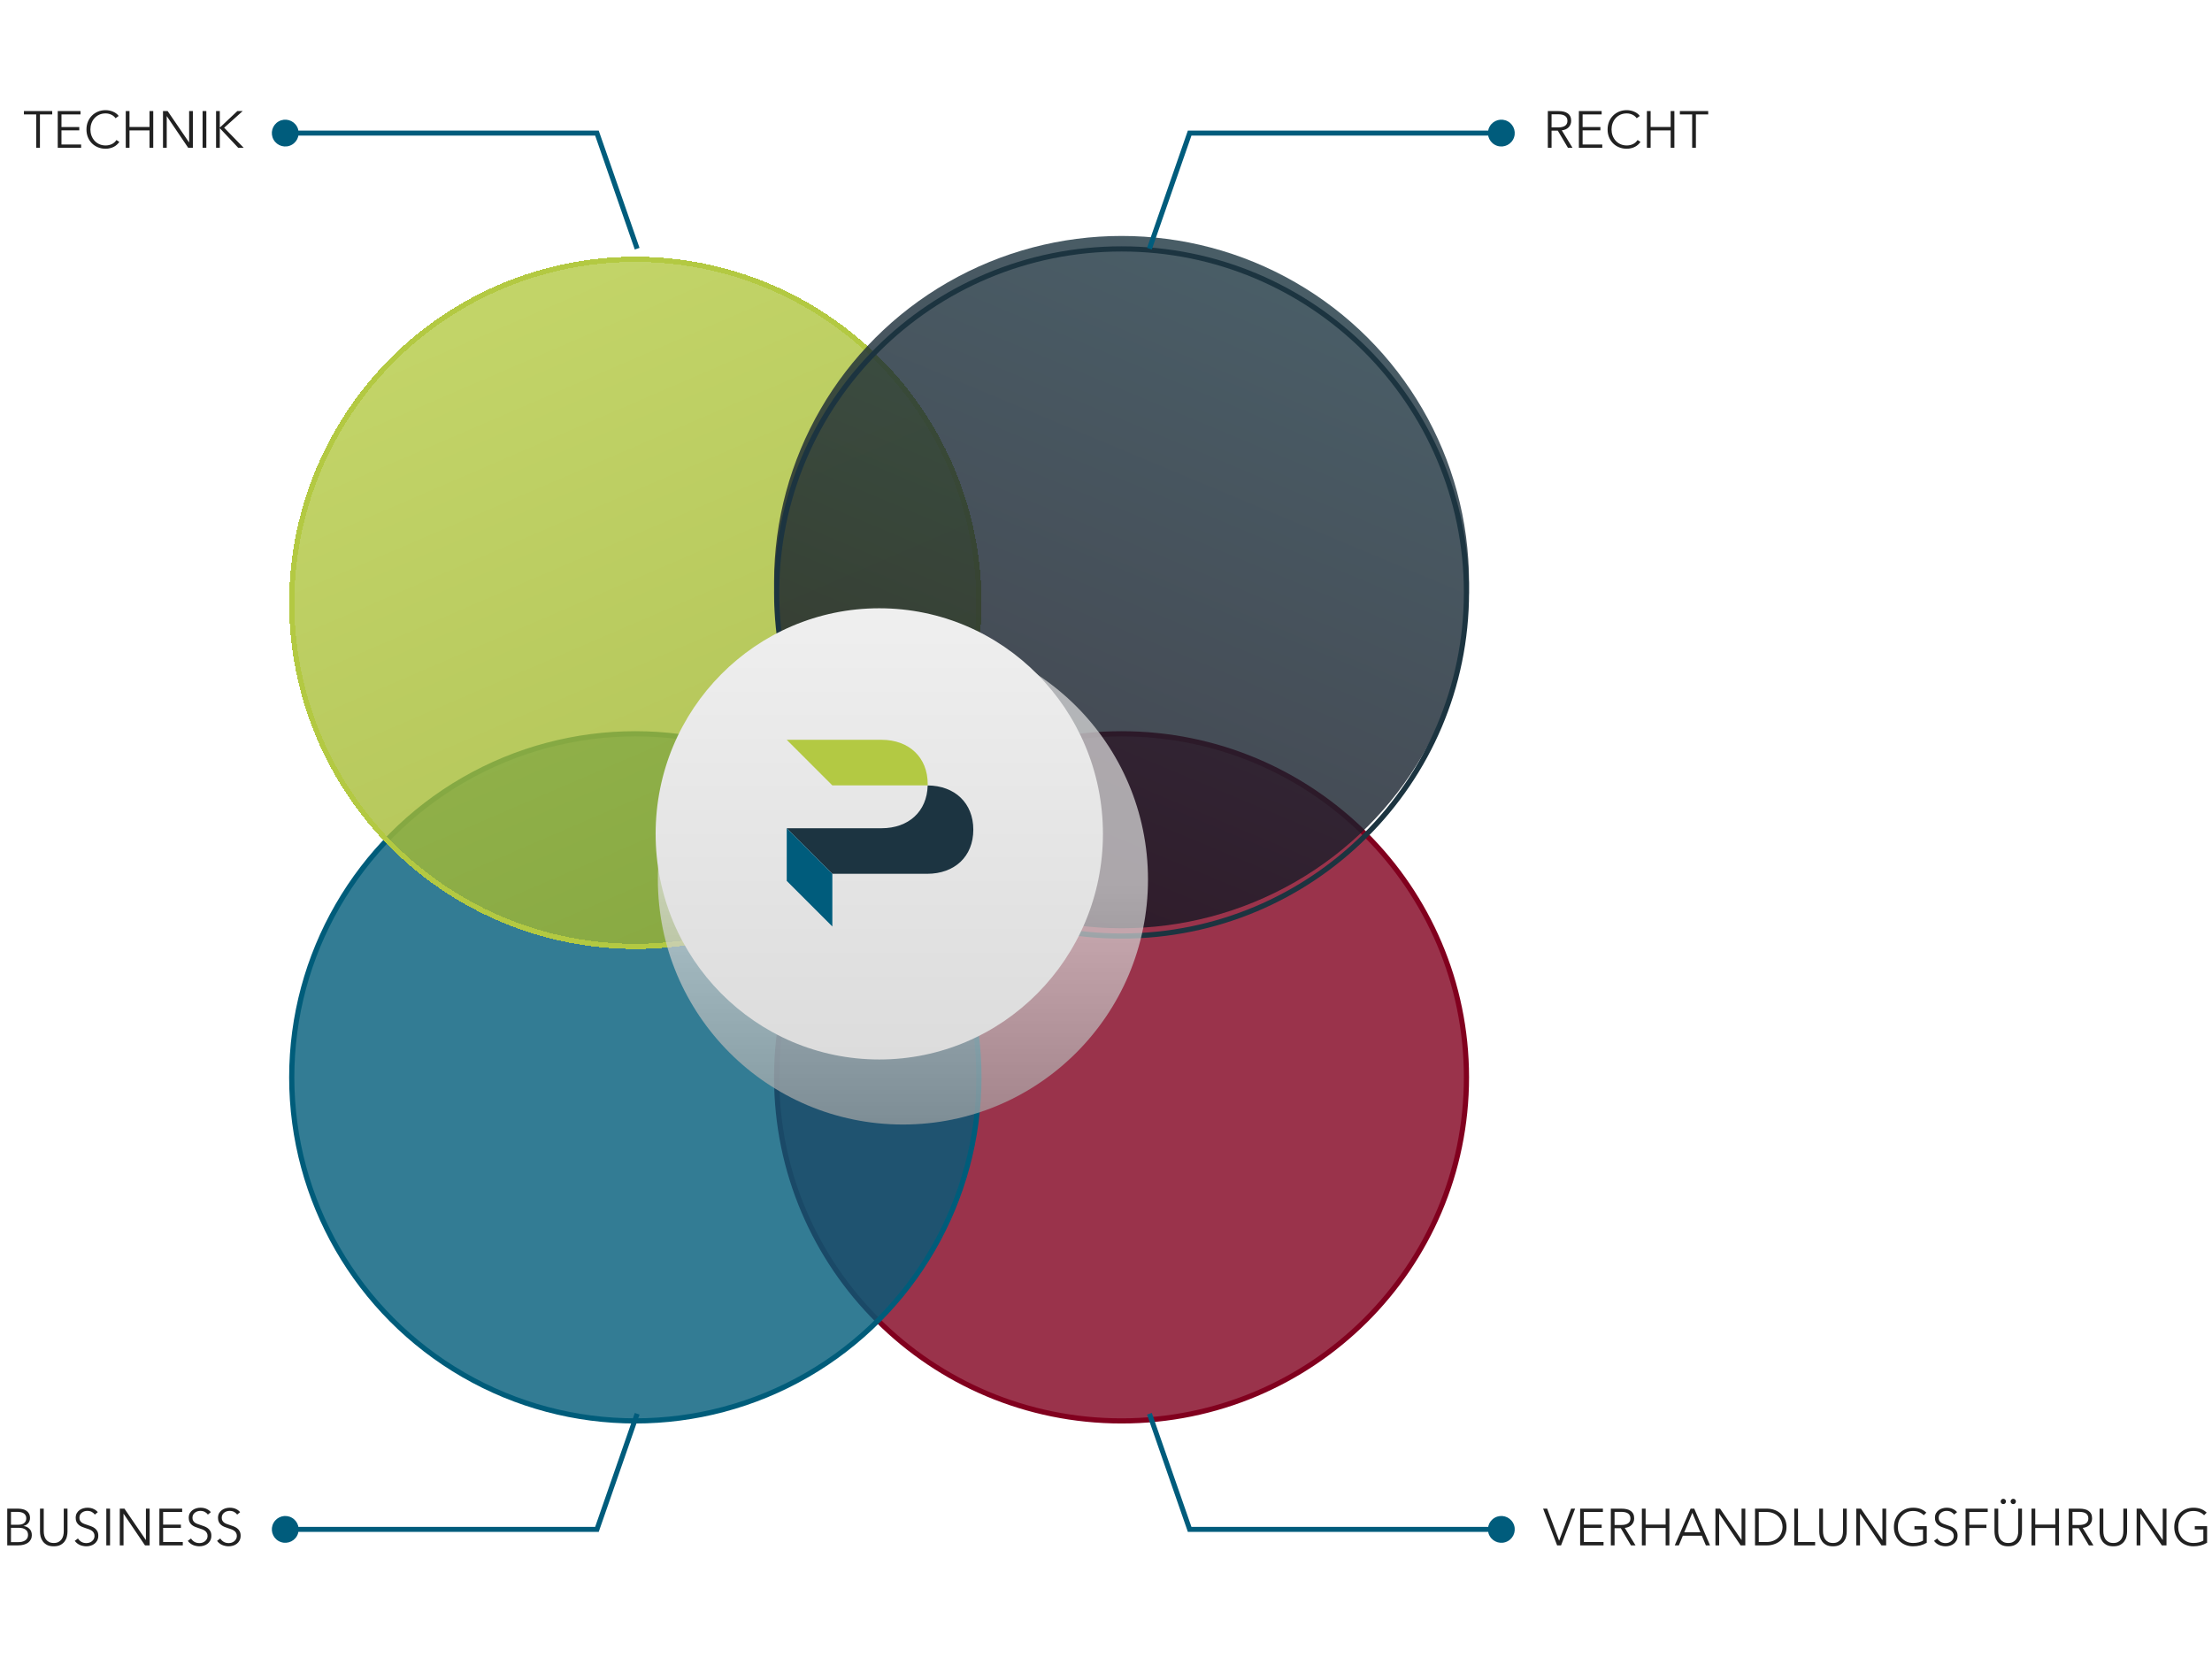 <?xml version="1.0" encoding="UTF-8"?>
<svg xmlns="http://www.w3.org/2000/svg" width="853" height="642" viewBox="0 0 853 642" fill="none">
  <path d="M565.5 415.5C565.5 488.674 505.957 548 432.5 548C359.043 548 299.5 488.674 299.5 415.5C299.5 342.326 359.043 283 432.5 283C505.957 283 565.5 342.326 565.5 415.5Z" fill="#81001E" fill-opacity="0.8" stroke="#81001E" stroke-width="2"></path>
  <circle cx="245" cy="415.5" r="132.5" fill="#005C7A" fill-opacity="0.8" stroke="#005C7A" stroke-width="2"></circle>
  <g filter="url(#filter0_d_1444_11432)">
    <circle cx="245" cy="228.5" r="133.5" fill="url(#paint0_linear_1444_11432)" fill-opacity="0.8" shape-rendering="crispEdges"></circle>
    <circle cx="245" cy="228.5" r="132.5" stroke="#B3C942" stroke-width="2" shape-rendering="crispEdges"></circle>
  </g>
  <g filter="url(#filter1_i_1444_11432)">
    <ellipse cx="432.5" cy="228.5" rx="134" ry="133.5" fill="url(#paint1_linear_1444_11432)" fill-opacity="0.8"></ellipse>
  </g>
  <path d="M565.5 228.5C565.5 301.674 505.957 361 432.5 361C359.043 361 299.5 301.674 299.5 228.5C299.5 155.326 359.043 96 432.5 96C505.957 96 565.5 155.326 565.5 228.5Z" stroke="#1C3440" stroke-width="2"></path>
  <g opacity="0.7" filter="url(#filter2_dddi_1444_11432)">
    <circle cx="338.5" cy="321.5" r="94.5" fill="url(#paint2_linear_1444_11432)"></circle>
  </g>
  <g filter="url(#filter3_ddii_1444_11432)">
    <ellipse cx="339.072" cy="321.602" rx="86.247" ry="87.011" fill="url(#paint3_linear_1444_11432)"></ellipse>
  </g>
  <path d="M320.971 336.998H357.528C368.096 336.998 375.335 330.355 375.335 319.991C375.335 309.69 368.175 303 357.732 302.922C357.496 312.987 350.336 319.426 339.94 319.426H303.383L320.971 336.998Z" fill="#1C3441"></path>
  <path d="M357.748 302.404C357.748 292.039 350.508 285.318 339.94 285.318H303.383L320.971 302.906H357.528C357.591 302.906 357.669 302.922 357.732 302.922C357.732 302.733 357.748 302.576 357.748 302.404Z" fill="#B3C943"></path>
  <path d="M320.971 357.318L303.383 339.73V319.41L320.971 336.998V357.318Z" fill="#005C7C"></path>
  <path d="M576.421 55.83C578.91 57.229 582.061 56.344 583.46 53.855C584.858 51.366 583.974 48.214 581.484 46.816C578.995 45.418 575.844 46.302 574.445 48.791C573.047 51.281 573.931 54.432 576.421 55.83ZM458.759 51.323L458.759 50.354L458.07 50.354L457.844 51.005L458.759 51.323ZM444.166 96.229L459.675 51.642L457.844 51.005L442.335 95.593L444.166 96.229ZM458.759 52.292L578.953 52.292L578.953 50.354L458.759 50.354L458.759 52.292Z" fill="#005C7C"></path>
  <path d="M576.421 585.331C578.91 583.932 582.061 584.817 583.46 587.306C584.858 589.795 583.974 592.947 581.484 594.345C578.995 595.743 575.844 594.859 574.445 592.37C573.047 589.881 573.931 586.729 576.421 585.331ZM458.759 589.838L458.759 590.807L458.07 590.807L457.844 590.156L458.759 589.838ZM444.166 544.932L459.675 589.519L457.844 590.156L442.335 545.569L444.166 544.932ZM458.759 588.869L578.953 588.869L578.953 590.807L458.759 590.807L458.759 588.869Z" fill="#005C7C"></path>
  <path d="M112.533 55.83C110.043 57.229 106.892 56.344 105.493 53.855C104.095 51.366 104.979 48.214 107.469 46.816C109.958 45.418 113.109 46.302 114.508 48.791C115.906 51.281 115.022 54.432 112.533 55.83ZM230.194 51.323L230.194 50.354L230.883 50.354L231.109 51.005L230.194 51.323ZM244.787 96.229L229.278 51.642L231.109 51.005L246.618 95.593L244.787 96.229ZM230.194 52.292L110.001 52.292L110.001 50.354L230.194 50.354L230.194 52.292Z" fill="#005C7C"></path>
  <path d="M112.533 585.331C110.043 583.932 106.892 584.817 105.493 587.306C104.095 589.795 104.979 592.947 107.469 594.345C109.958 595.743 113.109 594.859 114.508 592.37C115.906 589.881 115.022 586.729 112.533 585.331ZM230.194 589.838L230.194 590.807L230.883 590.807L231.109 590.156L230.194 589.838ZM244.787 544.932L229.278 589.519L231.109 590.156L246.618 545.569L244.787 544.932ZM230.194 588.869L110.001 588.869L110.001 590.807L230.194 590.807L230.194 588.869Z" fill="#005C7C"></path>
  <path d="M15.4 57H13.96V44.12H9.22V42.84H20.14V44.12H15.4V57ZM23.707 55.72H31.287V57H22.267V42.84H31.047V44.12H23.707V49H30.567V50.26H23.707V55.72ZM46.023 54.72C45.783 55.08 45.489 55.42 45.143 55.74C44.809 56.06 44.416 56.34 43.963 56.58C43.523 56.82 43.029 57.007 42.483 57.14C41.949 57.287 41.363 57.36 40.723 57.36C39.656 57.36 38.669 57.173 37.763 56.8C36.856 56.427 36.076 55.913 35.423 55.26C34.769 54.593 34.256 53.807 33.883 52.9C33.523 51.993 33.343 51 33.343 49.92C33.343 48.84 33.529 47.847 33.903 46.94C34.276 46.033 34.789 45.253 35.443 44.6C36.109 43.933 36.889 43.413 37.783 43.04C38.689 42.667 39.669 42.48 40.723 42.48C41.243 42.48 41.749 42.533 42.243 42.64C42.749 42.747 43.223 42.9 43.663 43.1C44.103 43.287 44.503 43.52 44.863 43.8C45.223 44.067 45.523 44.373 45.763 44.72L44.563 45.6C44.416 45.373 44.216 45.147 43.963 44.92C43.723 44.693 43.436 44.493 43.103 44.32C42.769 44.147 42.403 44.007 42.003 43.9C41.616 43.793 41.196 43.74 40.743 43.74C39.823 43.74 38.996 43.907 38.263 44.24C37.543 44.573 36.929 45.027 36.423 45.6C35.916 46.16 35.529 46.813 35.263 47.56C34.996 48.307 34.863 49.093 34.863 49.92C34.863 50.747 34.996 51.533 35.263 52.28C35.543 53.027 35.936 53.687 36.443 54.26C36.949 54.82 37.563 55.267 38.283 55.6C39.016 55.933 39.836 56.1 40.743 56.1C41.556 56.1 42.329 55.933 43.063 55.6C43.796 55.267 44.409 54.733 44.903 54L46.023 54.72ZM48.497 42.84H49.937V48.98H57.657V42.84H59.097V57H57.657V50.3H49.937V57H48.497V42.84ZM72.893 54.9H72.933V42.84H74.373V57H72.573L64.333 44.82H64.293V57H62.853V42.84H64.653L72.893 54.9ZM79.566 57H78.126V42.84H79.566V57ZM84.761 49.2H84.781L91.521 42.84H93.581L86.441 49.26L93.981 57H91.861L84.781 49.46H84.761V57H83.321V42.84H84.761V49.2Z" fill="#212121"></path>
  <path d="M2.794 581.84H7.014C7.547 581.84 8.087 581.9 8.634 582.02C9.181 582.127 9.667 582.32 10.094 582.6C10.534 582.867 10.887 583.233 11.154 583.7C11.434 584.167 11.574 584.753 11.574 585.46C11.574 586.207 11.347 586.86 10.894 587.42C10.441 587.967 9.834 588.327 9.074 588.5V588.54C9.994 588.647 10.754 589.007 11.354 589.62C11.967 590.22 12.274 591.04 12.274 592.08C12.274 592.667 12.147 593.207 11.894 593.7C11.654 594.18 11.307 594.593 10.854 594.94C10.401 595.273 9.847 595.533 9.194 595.72C8.541 595.907 7.807 596 6.994 596H2.794V581.84ZM4.234 588.04H7.134C7.481 588.04 7.827 588 8.174 587.92C8.534 587.84 8.861 587.707 9.154 587.52C9.447 587.32 9.681 587.06 9.854 586.74C10.041 586.42 10.134 586.027 10.134 585.56C10.134 585.107 10.041 584.727 9.854 584.42C9.681 584.1 9.441 583.84 9.134 583.64C8.827 583.44 8.467 583.3 8.054 583.22C7.641 583.127 7.201 583.08 6.734 583.08H4.234V588.04ZM4.234 594.76H6.914C7.434 594.76 7.927 594.713 8.394 594.62C8.874 594.513 9.287 594.353 9.634 594.14C9.994 593.913 10.281 593.627 10.494 593.28C10.707 592.92 10.814 592.493 10.814 592C10.814 591.067 10.494 590.373 9.854 589.92C9.227 589.453 8.334 589.22 7.174 589.22H4.234V594.76ZM20.729 596.36C19.662 596.36 18.789 596.18 18.109 595.82C17.429 595.447 16.889 594.98 16.489 594.42C16.089 593.86 15.809 593.253 15.649 592.6C15.502 591.933 15.429 591.307 15.429 590.72V581.84H16.869V590.56C16.869 591.133 16.936 591.693 17.069 592.24C17.202 592.773 17.416 593.253 17.709 593.68C18.016 594.093 18.416 594.433 18.909 594.7C19.402 594.953 20.009 595.08 20.729 595.08C21.449 595.08 22.056 594.953 22.549 594.7C23.042 594.433 23.436 594.093 23.729 593.68C24.036 593.253 24.256 592.773 24.389 592.24C24.522 591.693 24.589 591.133 24.589 590.56V581.84H26.029V590.72C26.029 591.307 25.949 591.933 25.789 592.6C25.642 593.253 25.369 593.86 24.969 594.42C24.569 594.98 24.022 595.447 23.329 595.82C22.649 596.18 21.782 596.36 20.729 596.36ZM36.568 584.12C36.261 583.693 35.868 583.353 35.388 583.1C34.908 582.833 34.328 582.7 33.648 582.7C33.301 582.7 32.948 582.753 32.588 582.86C32.228 582.967 31.901 583.133 31.608 583.36C31.315 583.573 31.075 583.847 30.888 584.18C30.715 584.513 30.628 584.907 30.628 585.36C30.628 585.813 30.715 586.187 30.888 586.48C31.061 586.773 31.288 587.027 31.568 587.24C31.861 587.44 32.188 587.607 32.548 587.74C32.922 587.873 33.308 588.007 33.708 588.14C34.202 588.3 34.695 588.473 35.188 588.66C35.695 588.847 36.148 589.093 36.548 589.4C36.948 589.693 37.275 590.073 37.528 590.54C37.782 590.993 37.908 591.573 37.908 592.28C37.908 592.987 37.768 593.6 37.488 594.12C37.221 594.627 36.868 595.047 36.428 595.38C36.002 595.713 35.508 595.96 34.948 596.12C34.401 596.28 33.848 596.36 33.288 596.36C32.861 596.36 32.435 596.313 32.008 596.22C31.581 596.14 31.175 596.013 30.788 595.84C30.401 595.667 30.041 595.447 29.708 595.18C29.375 594.913 29.081 594.607 28.828 594.26L30.068 593.34C30.375 593.847 30.802 594.273 31.348 594.62C31.908 594.953 32.562 595.12 33.308 595.12C33.668 595.12 34.035 595.067 34.408 594.96C34.782 594.84 35.115 594.667 35.408 594.44C35.715 594.2 35.962 593.913 36.148 593.58C36.348 593.233 36.448 592.833 36.448 592.38C36.448 591.887 36.348 591.48 36.148 591.16C35.962 590.827 35.708 590.553 35.388 590.34C35.068 590.113 34.702 589.927 34.288 589.78C33.875 589.633 33.441 589.487 32.988 589.34C32.522 589.193 32.062 589.027 31.608 588.84C31.155 588.653 30.748 588.413 30.388 588.12C30.028 587.813 29.735 587.44 29.508 587C29.295 586.56 29.188 586.02 29.188 585.38C29.188 584.7 29.322 584.113 29.588 583.62C29.868 583.127 30.228 582.72 30.668 582.4C31.108 582.08 31.595 581.847 32.128 581.7C32.661 581.553 33.188 581.48 33.708 581.48C34.668 581.48 35.488 581.653 36.168 582C36.848 582.333 37.361 582.733 37.708 583.2L36.568 584.12ZM42.437 596H40.997V581.84H42.437V596ZM56.233 593.9H56.273V581.84H57.712V596H55.913L47.672 583.82H47.633V596H46.193V581.84H47.992L56.233 593.9ZM62.906 594.72H70.486V596H61.466V581.84H70.246V583.12H62.906V588H69.766V589.26H62.906V594.72ZM80.162 584.12C79.855 583.693 79.462 583.353 78.982 583.1C78.502 582.833 77.922 582.7 77.242 582.7C76.895 582.7 76.542 582.753 76.182 582.86C75.822 582.967 75.495 583.133 75.202 583.36C74.909 583.573 74.668 583.847 74.482 584.18C74.308 584.513 74.222 584.907 74.222 585.36C74.222 585.813 74.308 586.187 74.482 586.48C74.655 586.773 74.882 587.027 75.162 587.24C75.455 587.44 75.782 587.607 76.142 587.74C76.515 587.873 76.902 588.007 77.302 588.14C77.795 588.3 78.288 588.473 78.782 588.66C79.288 588.847 79.742 589.093 80.142 589.4C80.542 589.693 80.868 590.073 81.122 590.54C81.375 590.993 81.502 591.573 81.502 592.28C81.502 592.987 81.362 593.6 81.082 594.12C80.815 594.627 80.462 595.047 80.022 595.38C79.595 595.713 79.102 595.96 78.542 596.12C77.995 596.28 77.442 596.36 76.882 596.36C76.455 596.36 76.028 596.313 75.602 596.22C75.175 596.14 74.769 596.013 74.382 595.84C73.995 595.667 73.635 595.447 73.302 595.18C72.969 594.913 72.675 594.607 72.422 594.26L73.662 593.34C73.969 593.847 74.395 594.273 74.942 594.62C75.502 594.953 76.155 595.12 76.902 595.12C77.262 595.12 77.629 595.067 78.002 594.96C78.375 594.84 78.709 594.667 79.002 594.44C79.308 594.2 79.555 593.913 79.742 593.58C79.942 593.233 80.042 592.833 80.042 592.38C80.042 591.887 79.942 591.48 79.742 591.16C79.555 590.827 79.302 590.553 78.982 590.34C78.662 590.113 78.295 589.927 77.882 589.78C77.469 589.633 77.035 589.487 76.582 589.34C76.115 589.193 75.655 589.027 75.202 588.84C74.749 588.653 74.342 588.413 73.982 588.12C73.622 587.813 73.329 587.44 73.102 587C72.888 586.56 72.782 586.02 72.782 585.38C72.782 584.7 72.915 584.113 73.182 583.62C73.462 583.127 73.822 582.72 74.262 582.4C74.702 582.08 75.189 581.847 75.722 581.7C76.255 581.553 76.782 581.48 77.302 581.48C78.262 581.48 79.082 581.653 79.762 582C80.442 582.333 80.955 582.733 81.302 583.2L80.162 584.12ZM91.451 584.12C91.144 583.693 90.751 583.353 90.271 583.1C89.791 582.833 89.211 582.7 88.531 582.7C88.184 582.7 87.831 582.753 87.471 582.86C87.111 582.967 86.784 583.133 86.491 583.36C86.198 583.573 85.958 583.847 85.771 584.18C85.598 584.513 85.511 584.907 85.511 585.36C85.511 585.813 85.598 586.187 85.771 586.48C85.944 586.773 86.171 587.027 86.451 587.24C86.744 587.44 87.071 587.607 87.431 587.74C87.804 587.873 88.191 588.007 88.591 588.14C89.084 588.3 89.578 588.473 90.071 588.66C90.578 588.847 91.031 589.093 91.431 589.4C91.831 589.693 92.158 590.073 92.411 590.54C92.664 590.993 92.791 591.573 92.791 592.28C92.791 592.987 92.651 593.6 92.371 594.12C92.104 594.627 91.751 595.047 91.311 595.38C90.884 595.713 90.391 595.96 89.831 596.12C89.284 596.28 88.731 596.36 88.171 596.36C87.744 596.36 87.318 596.313 86.891 596.22C86.464 596.14 86.058 596.013 85.671 595.84C85.284 595.667 84.924 595.447 84.591 595.18C84.258 594.913 83.964 594.607 83.711 594.26L84.951 593.34C85.258 593.847 85.684 594.273 86.231 594.62C86.791 594.953 87.444 595.12 88.191 595.12C88.551 595.12 88.918 595.067 89.291 594.96C89.664 594.84 89.998 594.667 90.291 594.44C90.598 594.2 90.844 593.913 91.031 593.58C91.231 593.233 91.331 592.833 91.331 592.38C91.331 591.887 91.231 591.48 91.031 591.16C90.844 590.827 90.591 590.553 90.271 590.34C89.951 590.113 89.584 589.927 89.171 589.78C88.758 589.633 88.324 589.487 87.871 589.34C87.404 589.193 86.944 589.027 86.491 588.84C86.038 588.653 85.631 588.413 85.271 588.12C84.911 587.813 84.618 587.44 84.391 587C84.178 586.56 84.071 586.02 84.071 585.38C84.071 584.7 84.204 584.113 84.471 583.62C84.751 583.127 85.111 582.72 85.551 582.4C85.991 582.08 86.478 581.847 87.011 581.7C87.544 581.553 88.071 581.48 88.591 581.48C89.551 581.48 90.371 581.653 91.051 582C91.731 582.333 92.244 582.733 92.591 583.2L91.451 584.12Z" fill="#212121"></path>
  <path d="M598.32 57H596.88V42.84H601.04C601.733 42.84 602.373 42.907 602.96 43.04C603.56 43.173 604.073 43.393 604.5 43.7C604.94 43.993 605.28 44.38 605.52 44.86C605.76 45.34 605.88 45.927 605.88 46.62C605.88 47.14 605.787 47.613 605.6 48.04C605.413 48.467 605.16 48.84 604.84 49.16C604.52 49.467 604.14 49.713 603.7 49.9C603.26 50.087 602.78 50.207 602.26 50.26L606.4 57H604.64L600.72 50.38H598.32V57ZM598.32 49.14H600.82C601.98 49.14 602.873 48.933 603.5 48.52C604.127 48.093 604.44 47.46 604.44 46.62C604.44 46.153 604.353 45.76 604.18 45.44C604.007 45.12 603.767 44.86 603.46 44.66C603.153 44.46 602.78 44.313 602.34 44.22C601.9 44.127 601.413 44.08 600.88 44.08H598.32V49.14ZM610.293 55.72H617.873V57H608.853V42.84H617.633V44.12H610.293V49H617.153V50.26H610.293V55.72ZM632.609 54.72C632.369 55.08 632.075 55.42 631.729 55.74C631.395 56.06 631.002 56.34 630.549 56.58C630.109 56.82 629.615 57.007 629.069 57.14C628.535 57.287 627.949 57.36 627.309 57.36C626.242 57.36 625.255 57.173 624.349 56.8C623.442 56.427 622.662 55.913 622.009 55.26C621.355 54.593 620.842 53.807 620.469 52.9C620.109 51.993 619.929 51 619.929 49.92C619.929 48.84 620.115 47.847 620.489 46.94C620.862 46.033 621.375 45.253 622.029 44.6C622.695 43.933 623.475 43.413 624.369 43.04C625.275 42.667 626.255 42.48 627.309 42.48C627.829 42.48 628.335 42.533 628.829 42.64C629.335 42.747 629.809 42.9 630.249 43.1C630.689 43.287 631.089 43.52 631.449 43.8C631.809 44.067 632.109 44.373 632.349 44.72L631.149 45.6C631.002 45.373 630.802 45.147 630.549 44.92C630.309 44.693 630.022 44.493 629.689 44.32C629.355 44.147 628.989 44.007 628.589 43.9C628.202 43.793 627.782 43.74 627.329 43.74C626.409 43.74 625.582 43.907 624.849 44.24C624.129 44.573 623.515 45.027 623.009 45.6C622.502 46.16 622.115 46.813 621.849 47.56C621.582 48.307 621.449 49.093 621.449 49.92C621.449 50.747 621.582 51.533 621.849 52.28C622.129 53.027 622.522 53.687 623.029 54.26C623.535 54.82 624.149 55.267 624.869 55.6C625.602 55.933 626.422 56.1 627.329 56.1C628.142 56.1 628.915 55.933 629.649 55.6C630.382 55.267 630.995 54.733 631.489 54L632.609 54.72ZM635.083 42.84H636.523V48.98H644.243V42.84H645.683V57H644.243V50.3H636.523V57H635.083V42.84ZM653.979 57H652.539V44.12H647.799V42.84H658.719V44.12H653.979V57Z" fill="#212121"></path>
  <path d="M601.22 594.14H601.26L605.86 581.84H607.4L601.98 596H600.46L595.06 581.84H596.62L601.22 594.14ZM610.781 594.72H618.361V596H609.341V581.84H618.121V583.12H610.781V588H617.641V589.26H610.781V594.72ZM622.617 596H621.177V581.84H625.337C626.03 581.84 626.67 581.907 627.257 582.04C627.857 582.173 628.37 582.393 628.797 582.7C629.237 582.993 629.577 583.38 629.817 583.86C630.057 584.34 630.177 584.927 630.177 585.62C630.177 586.14 630.084 586.613 629.897 587.04C629.71 587.467 629.457 587.84 629.137 588.16C628.817 588.467 628.437 588.713 627.997 588.9C627.557 589.087 627.077 589.207 626.557 589.26L630.697 596H628.937L625.017 589.38H622.617V596ZM622.617 588.14H625.117C626.277 588.14 627.17 587.933 627.797 587.52C628.424 587.093 628.737 586.46 628.737 585.62C628.737 585.153 628.65 584.76 628.477 584.44C628.304 584.12 628.064 583.86 627.757 583.66C627.45 583.46 627.077 583.313 626.637 583.22C626.197 583.127 625.71 583.08 625.177 583.08H622.617V588.14ZM633.15 581.84H634.59V587.98H642.31V581.84H643.75V596H642.31V589.3H634.59V596H633.15V581.84ZM647.405 596H645.825L651.945 581.84H653.345L659.425 596H657.825L656.265 592.28H648.945L647.405 596ZM649.485 590.96H655.725L652.605 583.44L649.485 590.96ZM671.549 593.9H671.589V581.84H673.029V596H671.229L662.989 583.82H662.949V596H661.509V581.84H663.309L671.549 593.9ZM676.782 581.84H681.482C682.362 581.84 683.242 581.987 684.122 582.28C685.016 582.573 685.816 583.02 686.522 583.62C687.242 584.207 687.822 584.947 688.262 585.84C688.702 586.72 688.922 587.747 688.922 588.92C688.922 590.107 688.702 591.14 688.262 592.02C687.822 592.9 687.242 593.64 686.522 594.24C685.816 594.827 685.016 595.267 684.122 595.56C683.242 595.853 682.362 596 681.482 596H676.782V581.84ZM678.222 594.72H681.082C682.149 594.72 683.076 594.553 683.862 594.22C684.662 593.887 685.322 593.453 685.842 592.92C686.362 592.373 686.749 591.753 687.002 591.06C687.269 590.367 687.402 589.653 687.402 588.92C687.402 588.187 687.269 587.473 687.002 586.78C686.749 586.087 686.362 585.473 685.842 584.94C685.322 584.393 684.662 583.953 683.862 583.62C683.076 583.287 682.149 583.12 681.082 583.12H678.222V594.72ZM693.359 594.72H699.959V596H691.919V581.84H693.359V594.72ZM706.846 596.36C705.779 596.36 704.906 596.18 704.226 595.82C703.546 595.447 703.006 594.98 702.606 594.42C702.206 593.86 701.926 593.253 701.766 592.6C701.619 591.933 701.546 591.307 701.546 590.72V581.84H702.986V590.56C702.986 591.133 703.053 591.693 703.186 592.24C703.319 592.773 703.533 593.253 703.826 593.68C704.133 594.093 704.533 594.433 705.026 594.7C705.519 594.953 706.126 595.08 706.846 595.08C707.566 595.08 708.173 594.953 708.666 594.7C709.159 594.433 709.553 594.093 709.846 593.68C710.153 593.253 710.373 592.773 710.506 592.24C710.639 591.693 710.706 591.133 710.706 590.56V581.84H712.146V590.72C712.146 591.307 712.066 591.933 711.906 592.6C711.759 593.253 711.486 593.86 711.086 594.42C710.686 594.98 710.139 595.447 709.446 595.82C708.766 596.18 707.899 596.36 706.846 596.36ZM725.865 593.9H725.905V581.84H727.345V596H725.545L717.305 583.82H717.265V596H715.825V581.84H717.625L725.865 593.9ZM741.839 584.38C741.345 583.86 740.759 583.46 740.079 583.18C739.399 582.887 738.619 582.74 737.739 582.74C736.832 582.74 736.012 582.907 735.279 583.24C734.559 583.573 733.945 584.027 733.439 584.6C732.932 585.16 732.539 585.813 732.259 586.56C731.992 587.307 731.859 588.093 731.859 588.92C731.859 589.747 731.992 590.533 732.259 591.28C732.539 592.027 732.932 592.68 733.439 593.24C733.945 593.8 734.559 594.247 735.279 594.58C736.012 594.913 736.832 595.08 737.739 595.08C738.539 595.08 739.272 594.993 739.939 594.82C740.605 594.647 741.145 594.427 741.559 594.16V589.86H738.259V588.6H742.999V594.98C742.225 595.447 741.392 595.793 740.499 596.02C739.605 596.247 738.679 596.36 737.719 596.36C736.652 596.36 735.665 596.173 734.759 595.8C733.852 595.427 733.072 594.913 732.419 594.26C731.765 593.593 731.252 592.807 730.879 591.9C730.519 590.993 730.339 590 730.339 588.92C730.339 587.84 730.525 586.847 730.899 585.94C731.272 585.033 731.785 584.253 732.439 583.6C733.105 582.933 733.885 582.413 734.779 582.04C735.685 581.667 736.665 581.48 737.719 581.48C738.852 581.48 739.839 581.647 740.679 581.98C741.519 582.313 742.239 582.78 742.839 583.38L741.839 584.38ZM753.545 584.12C753.238 583.693 752.845 583.353 752.365 583.1C751.885 582.833 751.305 582.7 750.625 582.7C750.278 582.7 749.925 582.753 749.565 582.86C749.205 582.967 748.878 583.133 748.585 583.36C748.291 583.573 748.051 583.847 747.865 584.18C747.691 584.513 747.605 584.907 747.605 585.36C747.605 585.813 747.691 586.187 747.865 586.48C748.038 586.773 748.265 587.027 748.545 587.24C748.838 587.44 749.165 587.607 749.525 587.74C749.898 587.873 750.285 588.007 750.685 588.14C751.178 588.3 751.671 588.473 752.165 588.66C752.671 588.847 753.125 589.093 753.525 589.4C753.925 589.693 754.251 590.073 754.505 590.54C754.758 590.993 754.885 591.573 754.885 592.28C754.885 592.987 754.745 593.6 754.465 594.12C754.198 594.627 753.845 595.047 753.405 595.38C752.978 595.713 752.485 595.96 751.925 596.12C751.378 596.28 750.825 596.36 750.265 596.36C749.838 596.36 749.411 596.313 748.985 596.22C748.558 596.14 748.151 596.013 747.765 595.84C747.378 595.667 747.018 595.447 746.685 595.18C746.351 594.913 746.058 594.607 745.805 594.26L747.045 593.34C747.351 593.847 747.778 594.273 748.325 594.62C748.885 594.953 749.538 595.12 750.285 595.12C750.645 595.12 751.011 595.067 751.385 594.96C751.758 594.84 752.091 594.667 752.385 594.44C752.691 594.2 752.938 593.913 753.125 593.58C753.325 593.233 753.425 592.833 753.425 592.38C753.425 591.887 753.325 591.48 753.125 591.16C752.938 590.827 752.685 590.553 752.365 590.34C752.045 590.113 751.678 589.927 751.265 589.78C750.851 589.633 750.418 589.487 749.965 589.34C749.498 589.193 749.038 589.027 748.585 588.84C748.131 588.653 747.725 588.413 747.365 588.12C747.005 587.813 746.711 587.44 746.485 587C746.271 586.56 746.165 586.02 746.165 585.38C746.165 584.7 746.298 584.113 746.565 583.62C746.845 583.127 747.205 582.72 747.645 582.4C748.085 582.08 748.571 581.847 749.105 581.7C749.638 581.553 750.165 581.48 750.685 581.48C751.645 581.48 752.465 581.653 753.145 582C753.825 582.333 754.338 582.733 754.685 583.2L753.545 584.12ZM759.414 596H757.974V581.84H766.514V583.12H759.414V588.04H766.014V589.3H759.414V596ZM774.424 596.36C773.358 596.36 772.484 596.18 771.804 595.82C771.124 595.447 770.584 594.98 770.184 594.42C769.784 593.86 769.504 593.253 769.344 592.6C769.198 591.933 769.124 591.307 769.124 590.72V581.84H770.564V590.56C770.564 591.133 770.631 591.693 770.764 592.24C770.898 592.773 771.111 593.253 771.404 593.68C771.711 594.093 772.111 594.433 772.604 594.7C773.098 594.953 773.704 595.08 774.424 595.08C775.144 595.08 775.751 594.953 776.244 594.7C776.738 594.433 777.131 594.093 777.424 593.68C777.731 593.253 777.951 592.773 778.084 592.24C778.218 591.693 778.284 591.133 778.284 590.56V581.84H779.724V590.72C779.724 591.307 779.644 591.933 779.484 592.6C779.338 593.253 779.064 593.86 778.664 594.42C778.264 594.98 777.718 595.447 777.024 595.82C776.344 596.18 775.478 596.36 774.424 596.36ZM771.504 579.06C771.504 578.793 771.598 578.56 771.784 578.36C771.971 578.147 772.218 578.04 772.524 578.04C772.831 578.04 773.078 578.147 773.264 578.36C773.451 578.56 773.544 578.793 773.544 579.06C773.544 579.327 773.451 579.567 773.264 579.78C773.078 579.98 772.831 580.08 772.524 580.08C772.218 580.08 771.971 579.98 771.784 579.78C771.598 579.567 771.504 579.327 771.504 579.06ZM775.344 579.06C775.344 578.793 775.438 578.56 775.624 578.36C775.811 578.147 776.058 578.04 776.364 578.04C776.671 578.04 776.918 578.147 777.104 578.36C777.291 578.56 777.384 578.793 777.384 579.06C777.384 579.327 777.291 579.567 777.104 579.78C776.918 579.98 776.671 580.08 776.364 580.08C776.058 580.08 775.811 579.98 775.624 579.78C775.438 579.567 775.344 579.327 775.344 579.06ZM783.403 581.84H784.843V587.98H792.563V581.84H794.003V596H792.563V589.3H784.843V596H783.403V581.84ZM799.199 596H797.759V581.84H801.919C802.612 581.84 803.252 581.907 803.839 582.04C804.439 582.173 804.952 582.393 805.379 582.7C805.819 582.993 806.159 583.38 806.399 583.86C806.639 584.34 806.759 584.927 806.759 585.62C806.759 586.14 806.666 586.613 806.479 587.04C806.292 587.467 806.039 587.84 805.719 588.16C805.399 588.467 805.019 588.713 804.579 588.9C804.139 589.087 803.659 589.207 803.139 589.26L807.279 596H805.519L801.599 589.38H799.199V596ZM799.199 588.14H801.699C802.859 588.14 803.752 587.933 804.379 587.52C805.006 587.093 805.319 586.46 805.319 585.62C805.319 585.153 805.232 584.76 805.059 584.44C804.886 584.12 804.646 583.86 804.339 583.66C804.032 583.46 803.659 583.313 803.219 583.22C802.779 583.127 802.292 583.08 801.759 583.08H799.199V588.14ZM814.952 596.36C813.885 596.36 813.012 596.18 812.332 595.82C811.652 595.447 811.112 594.98 810.712 594.42C810.312 593.86 810.032 593.253 809.872 592.6C809.725 591.933 809.652 591.307 809.652 590.72V581.84H811.092V590.56C811.092 591.133 811.158 591.693 811.292 592.24C811.425 592.773 811.638 593.253 811.932 593.68C812.238 594.093 812.638 594.433 813.132 594.7C813.625 594.953 814.232 595.08 814.952 595.08C815.672 595.08 816.278 594.953 816.772 594.7C817.265 594.433 817.658 594.093 817.952 593.68C818.258 593.253 818.478 592.773 818.612 592.24C818.745 591.693 818.812 591.133 818.812 590.56V581.84H820.252V590.72C820.252 591.307 820.172 591.933 820.012 592.6C819.865 593.253 819.592 593.86 819.192 594.42C818.792 594.98 818.245 595.447 817.552 595.82C816.872 596.18 816.005 596.36 814.952 596.36ZM833.971 593.9H834.011V581.84H835.451V596H833.651L825.411 583.82H825.371V596H823.931V581.84H825.731L833.971 593.9ZM849.944 584.38C849.451 583.86 848.864 583.46 848.184 583.18C847.504 582.887 846.724 582.74 845.844 582.74C844.938 582.74 844.118 582.907 843.384 583.24C842.664 583.573 842.051 584.027 841.544 584.6C841.038 585.16 840.644 585.813 840.364 586.56C840.098 587.307 839.964 588.093 839.964 588.92C839.964 589.747 840.098 590.533 840.364 591.28C840.644 592.027 841.038 592.68 841.544 593.24C842.051 593.8 842.664 594.247 843.384 594.58C844.118 594.913 844.938 595.08 845.844 595.08C846.644 595.08 847.378 594.993 848.044 594.82C848.711 594.647 849.251 594.427 849.664 594.16V589.86H846.364V588.6H851.104V594.98C850.331 595.447 849.498 595.793 848.604 596.02C847.711 596.247 846.784 596.36 845.824 596.36C844.758 596.36 843.771 596.173 842.864 595.8C841.958 595.427 841.178 594.913 840.524 594.26C839.871 593.593 839.358 592.807 838.984 591.9C838.624 590.993 838.444 590 838.444 588.92C838.444 587.84 838.631 586.847 839.004 585.94C839.378 585.033 839.891 584.253 840.544 583.6C841.211 582.933 841.991 582.413 842.884 582.04C843.791 581.667 844.771 581.48 845.824 581.48C846.958 581.48 847.944 581.647 848.784 581.98C849.624 582.313 850.344 582.78 850.944 583.38L849.944 584.38Z" fill="#212121"></path>
  <defs>
    <filter id="filter0_d_1444_11432" x="107.5" y="95" width="275" height="275" filterUnits="userSpaceOnUse" color-interpolation-filters="sRGB">
      <feFlood flood-opacity="0" result="BackgroundImageFix"></feFlood>
      <feColorMatrix in="SourceAlpha" type="matrix" values="0 0 0 0 0 0 0 0 0 0 0 0 0 0 0 0 0 0 127 0" result="hardAlpha"></feColorMatrix>
      <feOffset dy="4"></feOffset>
      <feGaussianBlur stdDeviation="2"></feGaussianBlur>
      <feComposite in2="hardAlpha" operator="out"></feComposite>
      <feColorMatrix type="matrix" values="0 0 0 0 0 0 0 0 0 0 0 0 0 0 0 0 0 0 0.25 0"></feColorMatrix>
      <feBlend mode="normal" in2="BackgroundImageFix" result="effect1_dropShadow_1444_11432"></feBlend>
      <feBlend mode="normal" in="SourceGraphic" in2="effect1_dropShadow_1444_11432" result="shape"></feBlend>
    </filter>
    <filter id="filter1_i_1444_11432" x="298.5" y="91" width="268" height="271" filterUnits="userSpaceOnUse" color-interpolation-filters="sRGB">
      <feFlood flood-opacity="0" result="BackgroundImageFix"></feFlood>
      <feBlend mode="normal" in="SourceGraphic" in2="BackgroundImageFix" result="shape"></feBlend>
      <feColorMatrix in="SourceAlpha" type="matrix" values="0 0 0 0 0 0 0 0 0 0 0 0 0 0 0 0 0 0 127 0" result="hardAlpha"></feColorMatrix>
      <feOffset dy="-4"></feOffset>
      <feGaussianBlur stdDeviation="5"></feGaussianBlur>
      <feComposite in2="hardAlpha" operator="arithmetic" k2="-1" k3="1"></feComposite>
      <feColorMatrix type="matrix" values="0 0 0 0 1 0 0 0 0 1 0 0 0 0 1 0 0 0 0.28 0"></feColorMatrix>
      <feBlend mode="normal" in2="shape" result="effect1_innerShadow_1444_11432"></feBlend>
    </filter>
    <filter id="filter2_dddi_1444_11432" x="214.921" y="197.921" width="276.237" height="276.237" filterUnits="userSpaceOnUse" color-interpolation-filters="sRGB">
      <feFlood flood-opacity="0" result="BackgroundImageFix"></feFlood>
      <feColorMatrix in="SourceAlpha" type="matrix" values="0 0 0 0 0 0 0 0 0 0 0 0 0 0 0 0 0 0 127 0" result="hardAlpha"></feColorMatrix>
      <feOffset dx="19.386" dy="19.386"></feOffset>
      <feGaussianBlur stdDeviation="19.386"></feGaussianBlur>
      <feComposite in2="hardAlpha" operator="out"></feComposite>
      <feColorMatrix type="matrix" values="0 0 0 0 0 0 0 0 0 0 0 0 0 0 0 0 0 0 0.25 0"></feColorMatrix>
      <feBlend mode="normal" in2="BackgroundImageFix" result="effect1_dropShadow_1444_11432"></feBlend>
      <feColorMatrix in="SourceAlpha" type="matrix" values="0 0 0 0 0 0 0 0 0 0 0 0 0 0 0 0 0 0 127 0" result="hardAlpha"></feColorMatrix>
      <feOffset dx="-9.693" dy="-9.693"></feOffset>
      <feGaussianBlur stdDeviation="9.693"></feGaussianBlur>
      <feComposite in2="hardAlpha" operator="out"></feComposite>
      <feColorMatrix type="matrix" values="0 0 0 0 0 0 0 0 0 0 0 0 0 0 0 0 0 0 0.25 0"></feColorMatrix>
      <feBlend mode="normal" in2="effect1_dropShadow_1444_11432" result="effect2_dropShadow_1444_11432"></feBlend>
      <feColorMatrix in="SourceAlpha" type="matrix" values="0 0 0 0 0 0 0 0 0 0 0 0 0 0 0 0 0 0 127 0" result="hardAlpha"></feColorMatrix>
      <feOffset dy="4"></feOffset>
      <feGaussianBlur stdDeviation="2"></feGaussianBlur>
      <feComposite in2="hardAlpha" operator="out"></feComposite>
      <feColorMatrix type="matrix" values="0 0 0 0 0 0 0 0 0 0 0 0 0 0 0 0 0 0 0.25 0"></feColorMatrix>
      <feBlend mode="normal" in2="effect2_dropShadow_1444_11432" result="effect3_dropShadow_1444_11432"></feBlend>
      <feBlend mode="normal" in="SourceGraphic" in2="effect3_dropShadow_1444_11432" result="shape"></feBlend>
      <feColorMatrix in="SourceAlpha" type="matrix" values="0 0 0 0 0 0 0 0 0 0 0 0 0 0 0 0 0 0 127 0" result="hardAlpha"></feColorMatrix>
      <feOffset dy="4"></feOffset>
      <feGaussianBlur stdDeviation="2"></feGaussianBlur>
      <feComposite in2="hardAlpha" operator="arithmetic" k2="-1" k3="1"></feComposite>
      <feColorMatrix type="matrix" values="0 0 0 0 1 0 0 0 0 1 0 0 0 0 1 0 0 0 0.3 0"></feColorMatrix>
      <feBlend mode="normal" in2="shape" result="effect4_innerShadow_1444_11432"></feBlend>
    </filter>
    <filter id="filter3_ddii_1444_11432" x="223.745" y="205.513" width="230.654" height="232.179" filterUnits="userSpaceOnUse" color-interpolation-filters="sRGB">
      <feFlood flood-opacity="0" result="BackgroundImageFix"></feFlood>
      <feColorMatrix in="SourceAlpha" type="matrix" values="0 0 0 0 0 0 0 0 0 0 0 0 0 0 0 0 0 0 127 0" result="hardAlpha"></feColorMatrix>
      <feOffset dx="9.693" dy="9.693"></feOffset>
      <feGaussianBlur stdDeviation="9.693"></feGaussianBlur>
      <feComposite in2="hardAlpha" operator="out"></feComposite>
      <feColorMatrix type="matrix" values="0 0 0 0 0 0 0 0 0 0 0 0 0 0 0 0 0 0 0.2 0"></feColorMatrix>
      <feBlend mode="normal" in2="BackgroundImageFix" result="effect1_dropShadow_1444_11432"></feBlend>
      <feColorMatrix in="SourceAlpha" type="matrix" values="0 0 0 0 0 0 0 0 0 0 0 0 0 0 0 0 0 0 127 0" result="hardAlpha"></feColorMatrix>
      <feOffset dx="-9.693" dy="-9.693"></feOffset>
      <feGaussianBlur stdDeviation="9.693"></feGaussianBlur>
      <feComposite in2="hardAlpha" operator="out"></feComposite>
      <feColorMatrix type="matrix" values="0 0 0 0 0 0 0 0 0 0 0 0 0 0 0 0 0 0 0.15 0"></feColorMatrix>
      <feBlend mode="normal" in2="effect1_dropShadow_1444_11432" result="effect2_dropShadow_1444_11432"></feBlend>
      <feBlend mode="normal" in="SourceGraphic" in2="effect2_dropShadow_1444_11432" result="shape"></feBlend>
      <feColorMatrix in="SourceAlpha" type="matrix" values="0 0 0 0 0 0 0 0 0 0 0 0 0 0 0 0 0 0 127 0" result="hardAlpha"></feColorMatrix>
      <feOffset dy="4"></feOffset>
      <feGaussianBlur stdDeviation="3"></feGaussianBlur>
      <feComposite in2="hardAlpha" operator="arithmetic" k2="-1" k3="1"></feComposite>
      <feColorMatrix type="matrix" values="0 0 0 0 1 0 0 0 0 1 0 0 0 0 1 0 0 0 0.6 0"></feColorMatrix>
      <feBlend mode="normal" in2="shape" result="effect3_innerShadow_1444_11432"></feBlend>
      <feColorMatrix in="SourceAlpha" type="matrix" values="0 0 0 0 0 0 0 0 0 0 0 0 0 0 0 0 0 0 127 0" result="hardAlpha"></feColorMatrix>
      <feOffset dy="-4"></feOffset>
      <feGaussianBlur stdDeviation="2"></feGaussianBlur>
      <feComposite in2="hardAlpha" operator="arithmetic" k2="-1" k3="1"></feComposite>
      <feColorMatrix type="matrix" values="0 0 0 0 1 0 0 0 0 1 0 0 0 0 1 0 0 0 0.6 0"></feColorMatrix>
      <feBlend mode="normal" in2="effect3_innerShadow_1444_11432" result="effect4_innerShadow_1444_11432"></feBlend>
    </filter>
    <linearGradient id="paint0_linear_1444_11432" x1="245" y1="95" x2="344" y2="324.5" gradientUnits="userSpaceOnUse">
      <stop stop-color="#B3C942"></stop>
      <stop offset="1" stop-color="#9FB52E"></stop>
    </linearGradient>
    <linearGradient id="paint1_linear_1444_11432" x1="432.5" y1="95" x2="333.5" y2="331.5" gradientUnits="userSpaceOnUse">
      <stop stop-color="#1C3440"></stop>
      <stop offset="1" stop-color="#141622"></stop>
    </linearGradient>
    <linearGradient id="paint2_linear_1444_11432" x1="338.5" y1="227" x2="338.5" y2="416" gradientUnits="userSpaceOnUse">
      <stop stop-color="#E1E1E1"></stop>
      <stop offset="0.51" stop-color="#E1E1E1"></stop>
      <stop offset="1" stop-color="#A6A6A6"></stop>
    </linearGradient>
    <linearGradient id="paint3_linear_1444_11432" x1="339.072" y1="234.592" x2="339.072" y2="408.613" gradientUnits="userSpaceOnUse">
      <stop stop-color="#EFEFEF"></stop>
      <stop offset="1" stop-color="#DCDCDC"></stop>
    </linearGradient>
  </defs>
</svg>
